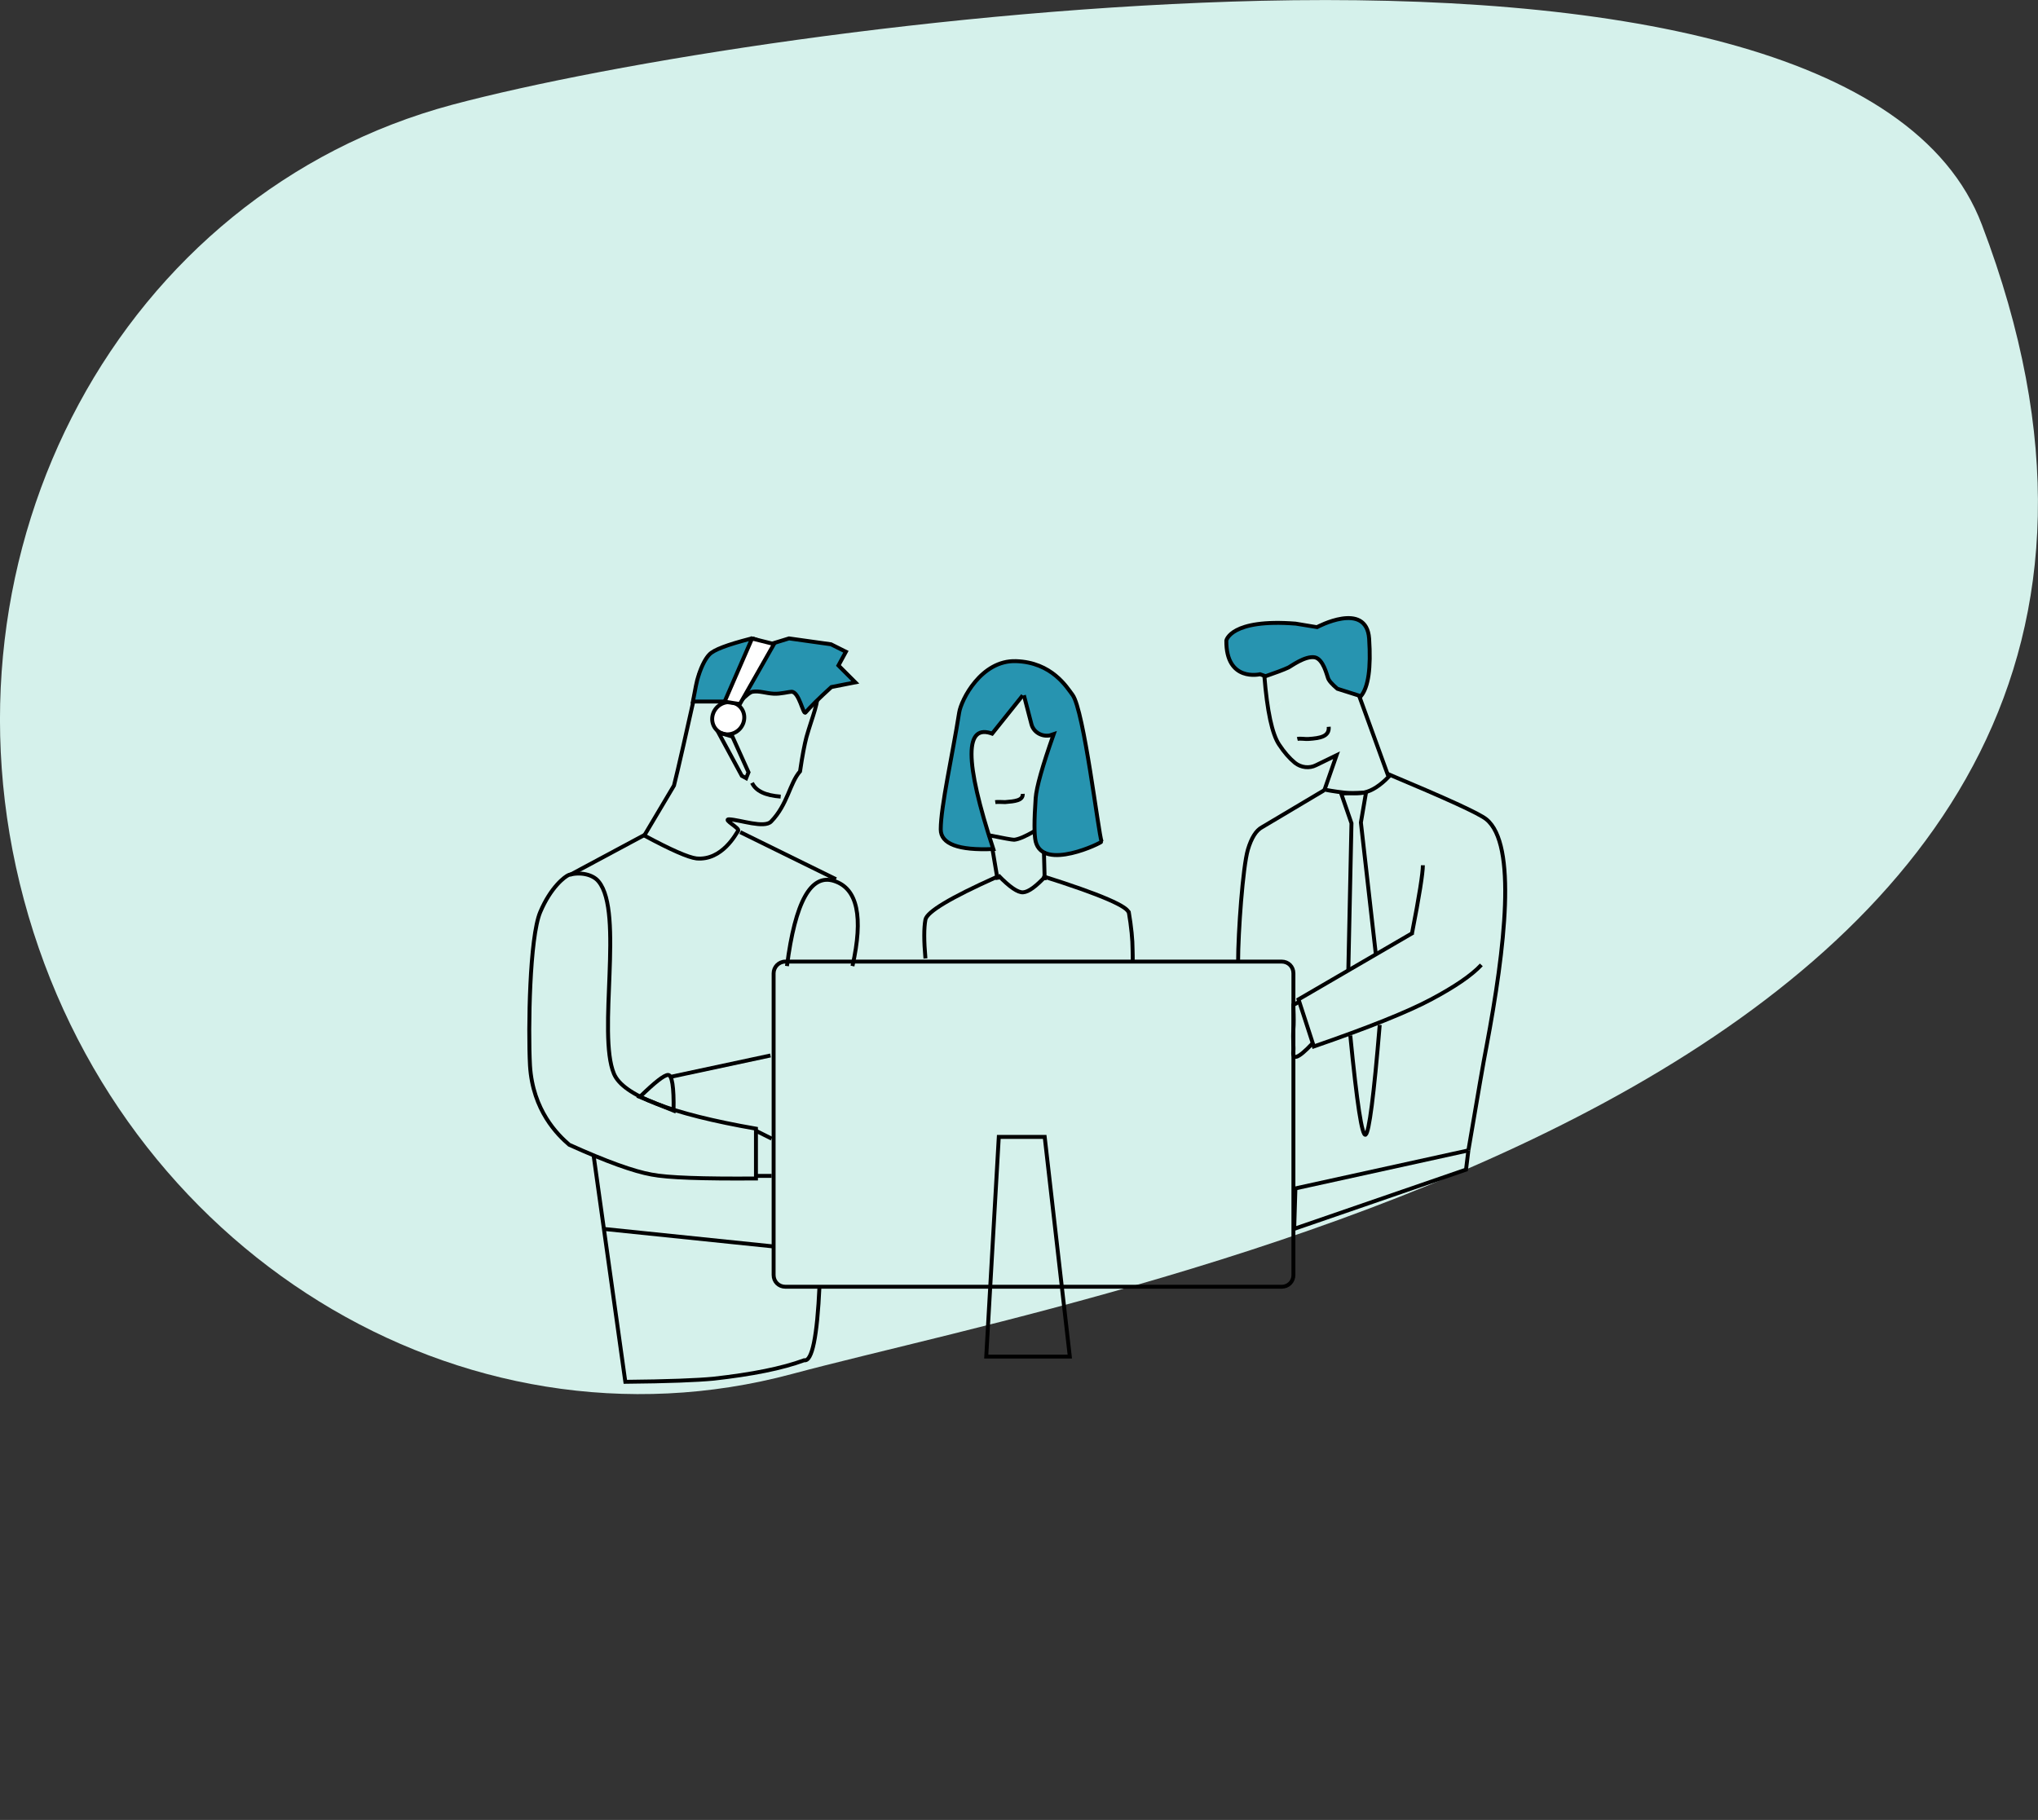 <?xml version="1.0" encoding="utf-8"?>
<!-- Generator: Adobe Illustrator 22.1.0, SVG Export Plug-In . SVG Version: 6.00 Build 0)  -->
<svg version="1.1" id="Layer_1" xmlns="http://www.w3.org/2000/svg" xmlns:xlink="http://www.w3.org/1999/xlink" x="0px" y="0px"
	 viewBox="0 0 519.5 464" style="enable-background:new 0 0 519.5 464;" xml:space="preserve">
<rect x="0" y="0" width="519.5" height="464" fill="#333333" stroke="none"/>
<style type="text/css">
	.st0{fill:#D5F1EB;}
	.st1{fill:url(#Fill-5_1_);stroke:#000000;}
	.st2{fill:none;stroke:#000000;}
	.st3{fill:#2794B0;stroke:#000000;}
	.st4{fill:none;}
	.st5{fill:#FFFFFF;}
	.st6{fill:#FFFFFF;stroke:#000000;}
</style>
<title>Group 19</title>
<desc>Created with Sketch.</desc>
<path id="Oval-Copy" class="st0" d="M201.9,350.3c84.2-22.6,386.3-75,303.3-293C488,11.9,409.8-1.8,321.5,0.2
	c-80.7,1.9-166,15.8-206.2,26.5C31,49.3-17.9,140,6.1,229.4S117.7,372.9,201.9,350.3z"/>
<g id="Page-1">
	<g id="Form-Field-Sign-Up-Fourth-Page-" transform="translate(-697, -138)">
		<g id="Group-15" transform="translate(660, 66)">
			<g id="Group-10">
				<g id="Group-9" transform="translate(180, 227)">
					
						<linearGradient id="Fill-5_1_" gradientUnits="userSpaceOnUse" x1="-297.033" y1="373.982" x2="-296.651" y2="374.177" gradientTransform="matrix(35.133 -8.111 -5.364 -23.235 12679.887 6263.517)">
						<stop  offset="0" style="stop-color:#2794B0"/>
						<stop  offset="1" style="stop-color:#6699EA"/>
					</linearGradient>
					<path id="Fill-5" class="st1" d="M203.9,22.5l-6-1.9c-1.4-1.2-2.2-2.1-2.4-2.8c-0.3-0.8-1.2-4.7-3.3-5.2
						c-2.5-0.5-6.3,2.4-6.8,2.6c-1.3,0.6-3.2,1.3-5.8,2.2l-1.4-0.5c0,0-8.7,2.1-8.6-8.6c0,0,1.1-5.6,17.7-4.3c0.1,0,5.3,0.9,5.4,0.9
						c0,0,12.6-6.8,13.3,2.9C206.5,15.4,205.8,20.2,203.9,22.5z"/>
					<g id="Group-5">
						<path id="Path-114" class="st2" d="M110.7,49.5c0.7-0.1,1.9,0,2.5,0c2.5-0.2,4.6-0.4,4.5-2.1"/>
						<path id="Path-114_1_" class="st2" d="M187.7,33.4c0.8-0.2,2.2,0.1,2.9,0c2.9-0.2,5.3-0.6,5.1-3.1"/>
						<path id="Path-3" class="st2" d="M16.7-8.7"/>
						<g id="Group-3" transform="translate(0, 15.561)">
							<path id="Stroke-9" class="st2" d="M47.2,39.9L47.2,39.9z"/>
							<g id="Group" transform="translate(27.226, 0.604)">
								
									<g id="Group-4" transform="translate(25.1, 32.574) scale(-1, 1) rotate(-21) translate(-25.1, -32.574) translate(8.6, 6.574)">
									<path id="Fill-1" class="st2" d="M13.3,30.9c-2.4-5.6-0.9-10.8-2.3-14.6c0.9-4,1.4-6.9,1.6-8.7C13.1,2.2,12.8-2.5,14.3-4
										C17.8-7.5,43-0.1,43.8,2.1c0.1,0.2,0,0.4,0,0.4c-2.2,14.9-3.6,24.5-4.1,28.7l2.5,14.6c-7.7,1-12.5,1.2-14.5,0.7
										c-6.4-1.8-7.2-9.7-7.4-10.4c-0.2-0.8,4.8-1.3,3.2-1.9C20.8,33.3,14.3,33.2,13.3,30.9z"/>
								</g>
								<path id="Path-51" class="st3" d="M18.4,7.7c1.6-1.6,2.6-2.4,3.2-2.5c1.7-0.3,3.4,0.4,5.4,0.5c1.7,0.1,3.9-0.5,4.5-0.5
									c2-0.1,3,6,3.6,5.3c1.2-1.4,3.4-3.6,6.6-6.5l6.1-1.2l-4.3-4.3l1.9-3.5l-3.8-1.9L30.9-8.4l-5.2,1.6l-3.5-1.4
									c-0.4-0.2-0.8-0.2-1.2-0.1c-5.8,1.5-9.3,2.8-10.4,4C9.8-3.5,8.7-1.7,7.8,1.2C7.4,2.3,7,4.5,6.4,7.7L18.4,7.7z"/>
							</g>
							<path id="Path-55" class="st3" d="M118,6.7l1.9,7.3c0.5,2.1,2.7,3.4,4.9,2.9c0.1,0,0.2,0,0.2-0.1l0.6-0.2
								c-2.9,8.2-4.4,13.6-4.6,16.3c-0.4,5.8-0.4,9.3,0,11.1c1.9,7.6,16.9,0.3,16.8,0c-0.8-2.1-4.5-33.5-7.4-37.4
								c-1.5-2-5.3-8.3-14.4-8.6c-8.9-0.3-14,9.9-14.5,13.1c-1.7,10.8-4.7,24-4.7,29.8c0,3.7,4.5,5.4,13.4,5
								c-7.4-22.5-7.4-32.3,0-29.3"/>
							<path id="Path-39" class="st2" d="M2.1,121.3c9.5,4.3,16.5,6.8,21,7.6c4.1,0.8,13,1.1,26.6,1v-12.7
								c-21.8-3.8-33.9-8.5-36.2-14c-4.3-10.3,2.6-41.1-3.9-49c-1.5-1.9-4.8-2.5-7.6-1.7C1,52.9-2.6,55.6-5.3,62
								c-2.7,6.4-3.1,29.7-2.6,39.1C-7.2,112.6-0.8,118.8,2.1,121.3z"/>
							<path id="Path-59" class="st2" d="M27.3,103.5c-1,0-3.4,1.9-7.2,5.6l8.6,3.5C28.8,106.5,28.3,103.5,27.3,103.5z"/>
							
								<g id="Group-2" transform="translate(202.813, 24.543) scale(-1, 1) translate(-202.813, -24.543) translate(183.813, 1.543)">
								
									<g id="Group-4_1_" transform="translate(19.285, 22.983) scale(-1, 1) rotate(-21) translate(-19.285, -22.983) translate(6.785, 3.983)">
									<path id="Path-9" class="st2" d="M19.7,2.9l-0.4,21.9c-2.8,1.3-5.2,1.8-7.2,1.5C10.1,26,7,24.5,2.9,22l6-7.1l-5.8,0.5
										c-1.9,0.2-3.8-0.8-4.8-2.5c-0.9-1.6-1.6-3.5-2.1-5.8C-4.5,4-3.6-1.9-1-10.7"/>
								</g>
							</g>
							<path id="Path-60" class="st4" d="M181.3,6.2l2.1-1.3c0.9,1.7,1.1,2.7,0.7,3.2"/>
							<path id="Path-61" class="st5" d="M181.3,10.3c0,0,1-0.9,3-2.7C182.3,9.3,181.3,10.3,181.3,10.3z"/>
							<path id="Path-46" class="st2" d="M54.2,77.6v76.9c0,1.7,1.3,3,3,3h126.5c1.7,0,3-1.3,3-3V77.6c0-1.7-1.3-3-3-3H57.2
								C55.5,74.6,54.2,76,54.2,77.6z"/>
							<polygon id="Path-47" class="st2" points="111.6,119.3 123.3,119.3 129.7,175.3 108.4,175.3 							"/>
							<path id="Path-4" class="st2" d="M2.3,52.5l19.2-10.3"/>
							<path id="Path-7" class="st2" d="M45.7,41.6l24.4,12"/>
							<path id="Path-12" class="st2" d="M112,52.8c-0.6,0.1-0.9,0.3-1.1,0.3c-11.6,5.2-17.6,8.8-18,10.8c-0.4,2.1-0.4,5.4,0,9.9"/>
							<path id="Path-13" class="st2" d="M122.7,52.8c14.9,4.7,22.3,7.9,22,9.5"/>
						</g>
						<path id="Path-5" class="st2" d="M27.7,119.6l25.7-5.5"/>
						<path id="Path-8" class="st2" d="M8.3,139.5l8.1,57.8c10.8-0.1,18.3-0.4,22.5-0.8c9.8-1.1,17.4-2.6,23.1-4.7
							c2,0.4,3.3-5.9,3.9-19"/>
						<path id="Path-11" class="st2" d="M111.5,68.2c2.9,3,5,4.4,6.3,4.3c1.4-0.1,3.3-1.5,5.8-4.2"/>
						<path id="Path-15" class="st2" d="M111.3,69.3l-1.3-7.7"/>
						<path id="Path-16" class="st2" d="M123.3,69.4l-0.2-7.4"/>
						<path id="Path-17" class="st2" d="M108.8,57.9c4,0.8,6.2,1.2,6.7,1.2c1.1-0.1,2.8-0.8,5.2-2.2"/>
						
							<ellipse id="Oval" transform="matrix(-0.743 -0.669 0.669 -0.743 55.559 77.565)" class="st6" cx="42.7" cy="28.1" rx="4" ry="4.2"/>
						<polygon id="Path-2" class="st6" points="41.7,23.9 48.7,7.8 54.3,9.2 45.6,24.5 						"/>
						<path id="Path-20" class="st2" d="M48.7,44.6c1,2.1,3.4,3.2,7.3,3.5"/>
						<polygon id="Path-18" class="st2" points="40.1,31.7 46.1,42.8 47.2,43.4 47.8,41.9 43.7,32.8 						"/>
						<path id="Path-23" class="st2" d="M194.5,46.5l-15.8,9.4c-1.5,0.8-2.7,2.7-3.6,5.7c-1.3,4.4-2.5,21.2-2.5,28.6"/>
						<path id="Path-25" class="st2" d="M217.2,82.8L188,99.8l3.9,12c13.9-4.8,23.9-8.8,29.9-12c6-3.2,10.3-6.1,12.8-8.8"/>
					</g>
					<path id="Path-21" class="st2" d="M10.7,158.3l43.6,4.5"/>
					<path id="Path-22" class="st2" d="M74.3,91.3c2.8-12.5,1.3-19.8-4.7-21.7c-5.9-1.9-9.9,5.3-12,21.7"/>
					<path id="Path-24" class="st2" d="M210.7,42.3c15,6.3,23.4,10.1,25.2,11.6c7.8,6.4,4.8,32.5,0,58c-0.7,3.5-2.2,12.3-4.6,26.4"
						/>
					<path id="Path-26" class="st2" d="M231.3,138.3l-44.6,9.8"/>
					<path id="Path-10" class="st2" d="M199.4,47.3c0,0,1.9-0.1,5.8-0.2l-1.3,7.6l3.8,33.5"/>
					<polyline id="Path-27" class="st2" points="198.7,46.8 201.5,54.9 200.7,92.3 					"/>
					<path id="Path-28" class="st2" d="M201.2,109c1.7,17.4,3,25.8,3.9,25.3c0.9-0.6,2.1-9.9,3.6-28"/>
					<path id="Path-30" class="st2" d="M191.5,111.1c-3.6,3.8-5.2,4.4-4.8,1.7c0.1-0.8-0.2-2.7,0-5.5c0.1-1.1,0.1-2.9,0-5.4
						c0-0.1,0-0.4,0-0.7l1.3-0.7"/>
					<path id="Path-33" class="st2" d="M216.9,83.1c1.9-9.7,2.8-15.5,2.8-17.5"/>
					<path id="Path-29" class="st2" d="M49.7,133.3l4,2"/>
					<path id="Path-31" class="st2" d="M49.7,144.8h4"/>
					<path id="Path-14" class="st2" d="M144.7,77.3c0.7,4.1,1,7.4,1,9.7c0,0.8,0.1,2.4,0,3.3"/>
					<path id="Path-19" class="st2" d="M109.7,32.3l8-10"/>
				</g>
				<polyline id="Path-67" class="st2" points="411.3,365.3 410.7,370.2 366.9,385.3 367.2,375.3 				"/>
			</g>
		</g>
	</g>
</g>
</svg>
